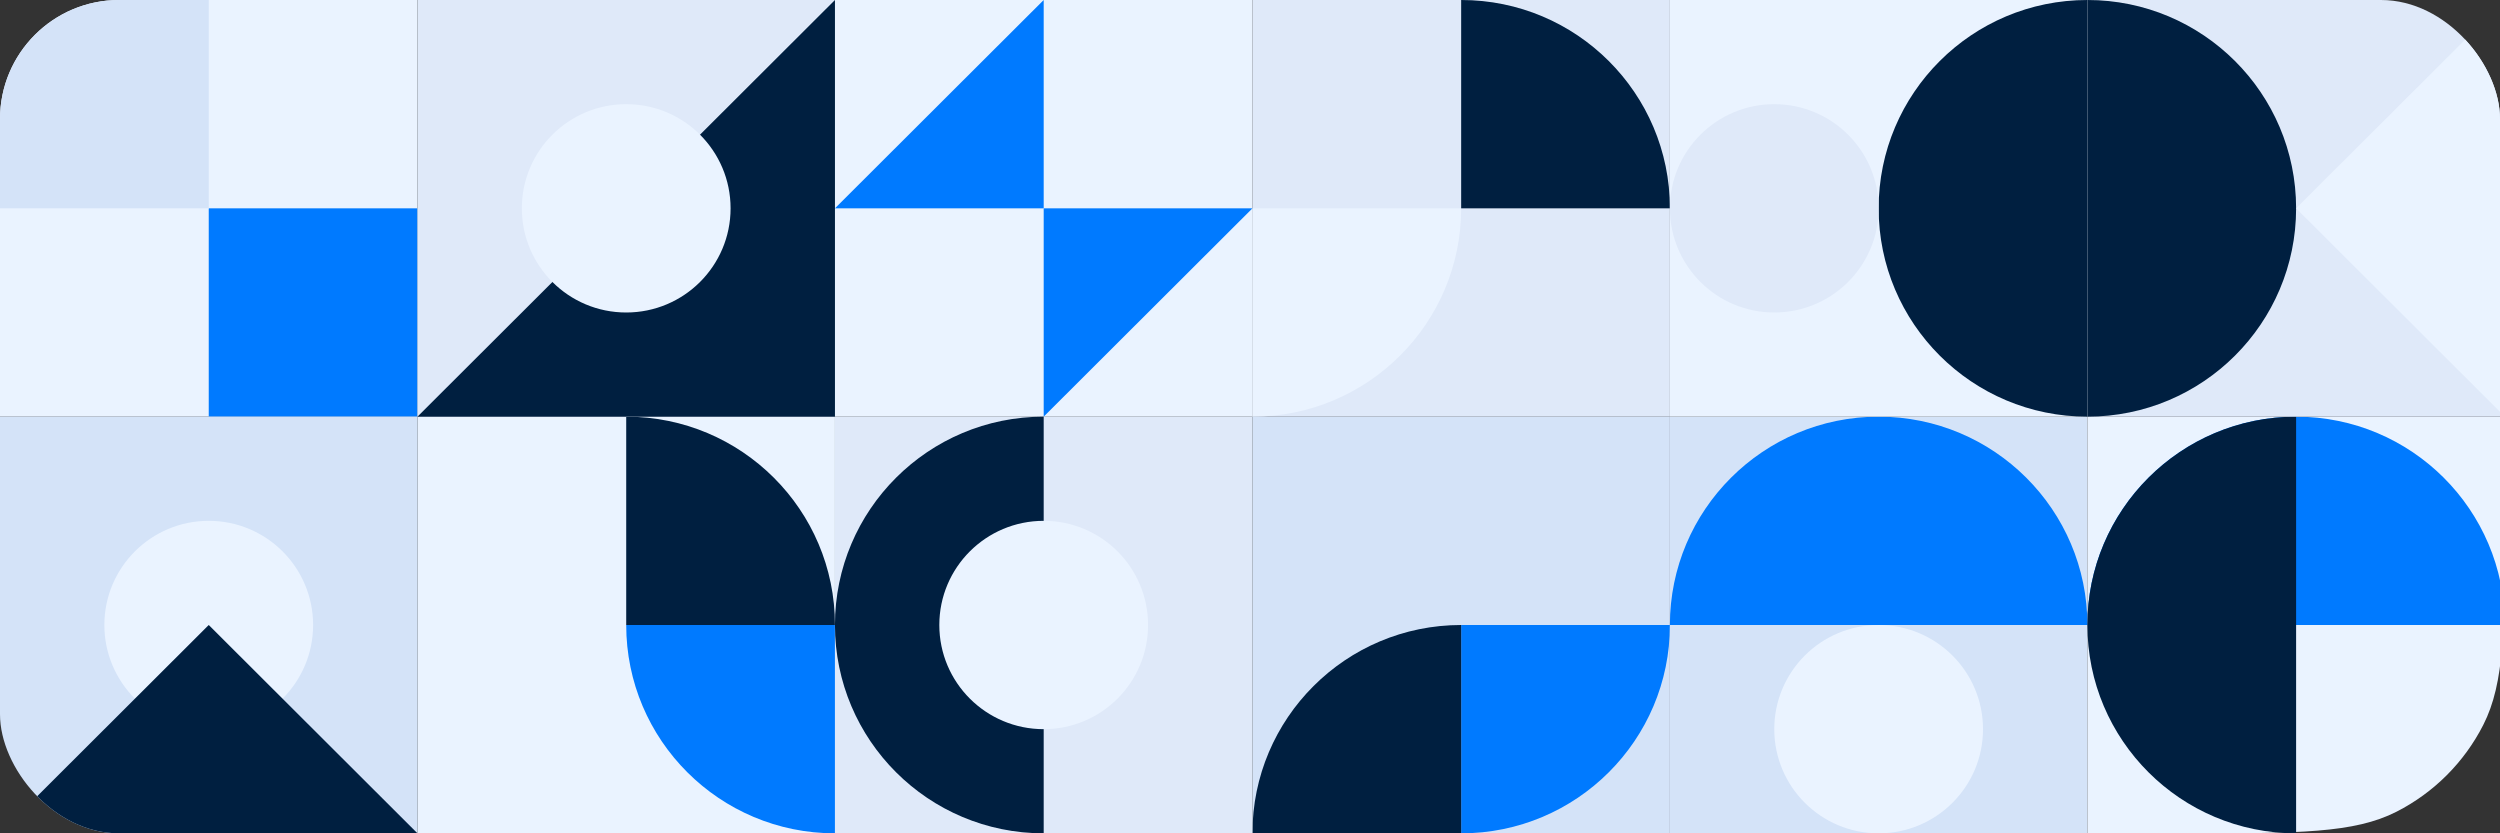 <svg width="1260" height="420" viewBox="0 0 1260 420" fill="none" xmlns="http://www.w3.org/2000/svg">
<rect x="0" y="0" width="1260" height="420" fill="#333333" stroke="none"/>
<g clip-path="url(#clip0_10655_4836)">
<rect width="210.408" height="210" transform="translate(631.223)" fill="#DFE9F9"/>
<path d="M631.224 105H736.427C736.427 162.99 689.326 210 631.224 210V105Z" fill="#EAF3FF"/>
<path d="M736.427 0C794.53 0 841.631 47.01 841.631 105H736.427V0Z" fill="#001F40"/>
<rect width="210.408" height="210" transform="translate(631.223 210)" fill="#D4E3F8"/>
<path d="M736.427 315H841.631C841.631 372.99 794.53 420 736.427 420V315Z" fill="#007AFF"/>
<path d="M736.427 315C678.325 315 631.224 362.01 631.224 420H736.427V315Z" fill="#001F40"/>
<rect width="210.408" height="210" transform="translate(210.408 210)" fill="#EAF3FF"/>
<path d="M420.816 315H315.612C315.612 372.99 362.713 420 420.816 420V315Z" fill="#007AFF"/>
<path d="M315.612 210C373.714 210 420.816 257.01 420.816 315H315.612V210Z" fill="#001F40"/>
<rect width="210.408" height="210" transform="translate(420.816)" fill="#EAF3FF"/>
<path d="M526.02 105H631.223L526.02 210V105Z" fill="#007AFF"/>
<path d="M526.02 0V105H420.816L526.02 0Z" fill="#007AFF"/>
<rect width="210.408" height="210" transform="translate(420.816 210)" fill="#DFE9F9"/>
<path d="M526.02 420C467.917 420 420.816 372.99 420.816 315C420.816 257.01 467.917 210 526.02 210V420Z" fill="#001F40"/>
<ellipse cx="526.02" cy="315" rx="52.602" ry="52.5" fill="#EAF3FF"/>
<rect width="210.408" height="210" fill="#EAF3FF"/>
<rect x="105.204" y="105" width="105.204" height="105" fill="#007AFF"/>
<rect width="105.204" height="105" fill="#D4E3F8"/>
<rect width="210.408" height="210" transform="translate(0 210)" fill="#D4E3F8"/>
<ellipse cx="105.204" cy="315" rx="52.602" ry="52.5" fill="#EAF3FF"/>
<path d="M210.408 420H0L105.204 315L210.408 420Z" fill="#001F40"/>
<rect width="210.408" height="210" transform="translate(210.408)" fill="#DFE9F9"/>
<path d="M420.816 0V210H210.408L420.816 0Z" fill="#001F40"/>
<ellipse cx="315.612" cy="105" rx="52.602" ry="52.5" fill="#EAF3FF"/>
<rect width="210.408" height="210" transform="translate(841.631 210)" fill="#D4E3F8"/>
<path d="M841.631 315C841.631 257.01 888.733 210 946.835 210C1004.94 210 1052.04 257.01 1052.04 315L841.631 315Z" fill="#007AFF"/>
<ellipse cx="946.835" cy="367.5" rx="52.602" ry="52.5" fill="#EAF3FF"/>
<path d="M1052.04 210H1262.45V260C1262.45 316.005 1262.45 344.008 1251.55 365.399C1241.96 384.215 1226.66 399.513 1207.85 409.101C1186.45 420 1158.45 420 1102.45 420H1052.04V210Z" fill="#EAF3FF"/>
<path d="M1052.04 315C1052.04 257.01 1099.14 210 1157.24 210C1215.35 210 1262.45 257.01 1262.45 315L1052.04 315Z" fill="#007AFF"/>
<path d="M1157.24 420C1099.14 420 1052.04 372.99 1052.04 315C1052.04 257.01 1099.14 210 1157.24 210V420Z" fill="#001F40"/>
<rect width="210.408" height="210" transform="translate(841.631)" fill="#EAF3FF"/>
<path d="M1052.04 210C993.937 210 946.835 162.99 946.835 105C946.835 47.01 993.937 0 1052.04 0V210Z" fill="#001F40"/>
<ellipse cx="894.233" cy="105" rx="52.602" ry="52.5" fill="#DFE9F9"/>
<rect width="210.408" height="210" transform="translate(1052.04)" fill="#DFE9F9"/>
<path d="M1052.04 210C1110.14 210 1157.24 162.99 1157.24 105C1157.24 47.01 1110.14 0 1052.04 0V210Z" fill="#001F40"/>
<path d="M1262.45 -3.51073e-05L1262.45 210L1157.24 105L1262.45 -3.51073e-05Z" fill="#EAF3FF"/>
</g>
<defs>
<clipPath id="clip0_10655_4836">
<rect width="1260" height="420" rx="60" fill="white"/>
</clipPath>
</defs>
</svg>
